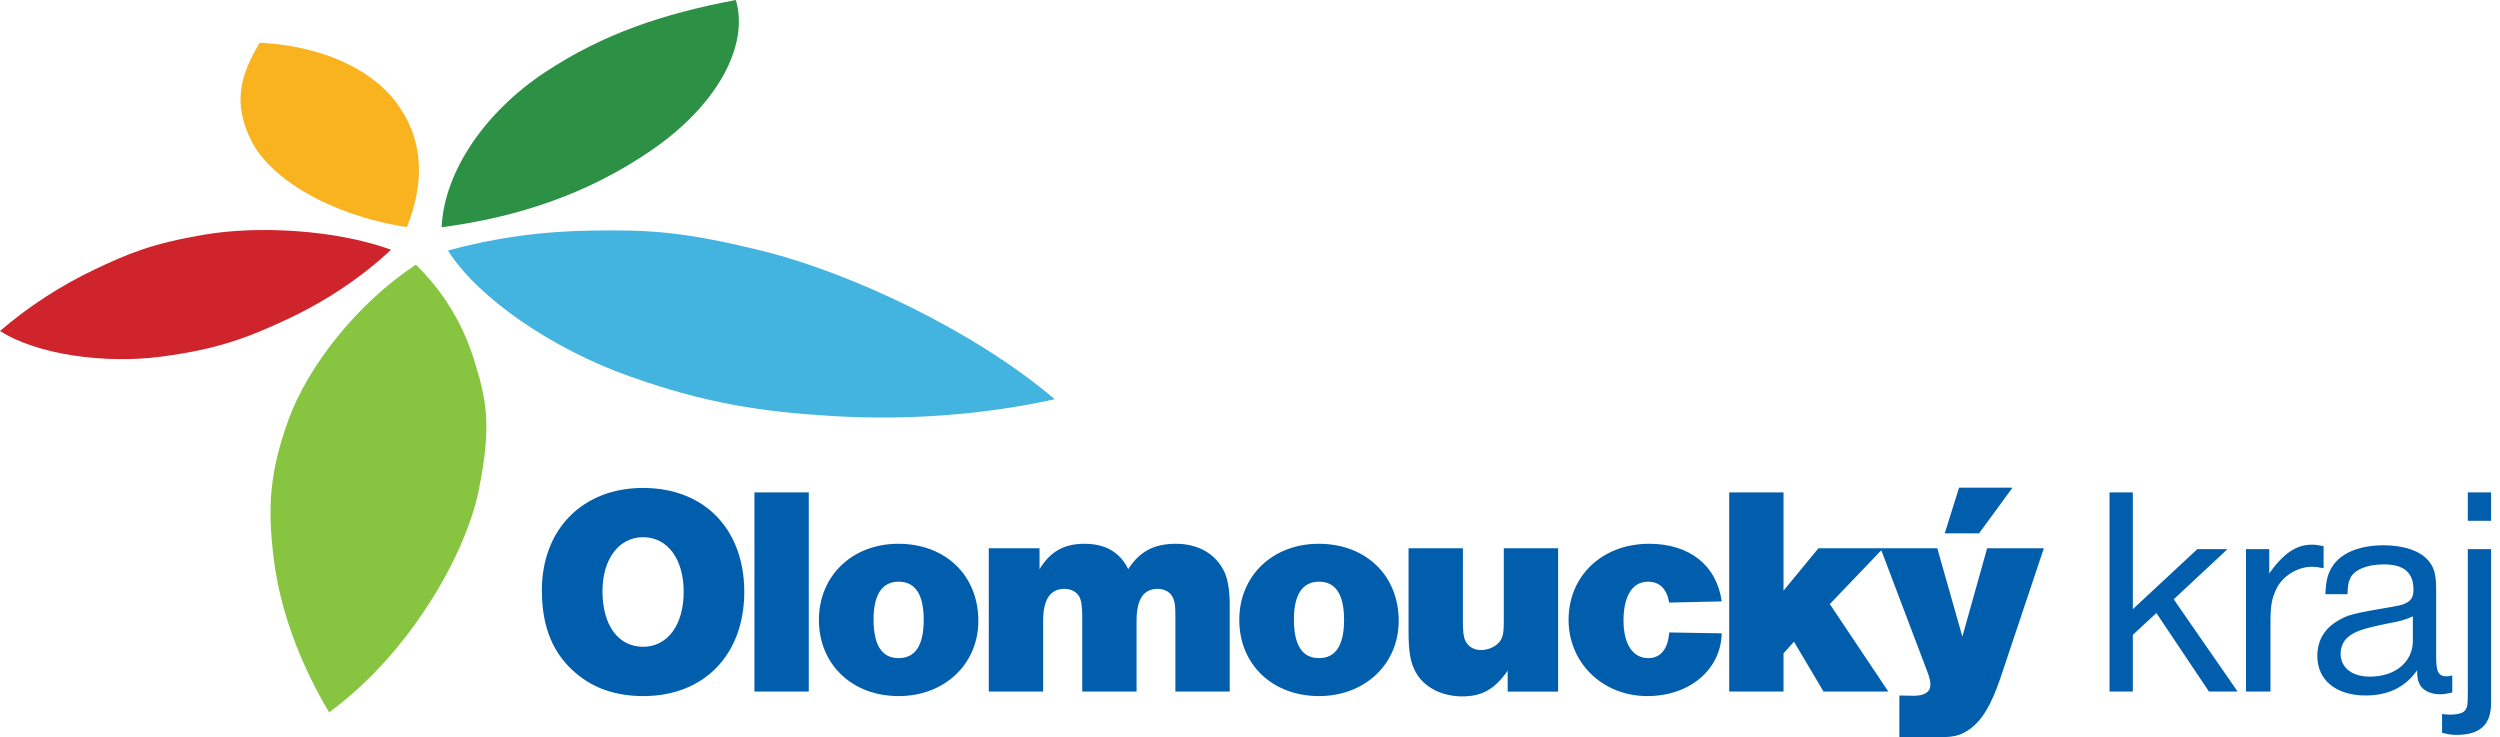 <svg width="217" height="64" viewBox="0 0 217 64" fill="none" xmlns="http://www.w3.org/2000/svg">
<path d="M216.226 42.742H214.205V45.204H216.226V42.742ZM216.226 47.666H214.205V60.031C214.205 61.146 214.179 61.301 214.024 61.586C213.868 61.872 213.423 62.027 212.697 62.027C212.49 62.027 212.335 62.027 211.972 61.975V63.608C212.49 63.737 212.801 63.789 213.216 63.789C215.268 63.789 216.226 62.908 216.226 61.016V47.666ZM209.437 55.622C209.437 57.462 207.908 58.731 205.705 58.731C204.151 58.731 203.166 57.954 203.166 56.736C203.166 56.191 203.399 55.648 203.762 55.337C204.358 54.818 205.083 54.559 207.13 54.145C208.4 53.911 208.763 53.807 209.437 53.496V55.622ZM212.857 58.627C212.624 58.679 212.521 58.706 212.391 58.706C211.665 58.706 211.458 58.343 211.458 56.995V51.164C211.458 49.947 211.303 49.298 210.836 48.728C210.162 47.847 208.685 47.329 206.897 47.329C204.876 47.329 203.295 47.951 202.518 49.065C202.051 49.739 201.896 50.361 201.844 51.579H203.762C203.788 50.853 203.84 50.542 203.995 50.206C204.332 49.454 205.472 48.987 206.897 48.987C208.659 48.987 209.489 49.687 209.489 51.19C209.489 52.071 209.074 52.434 207.804 52.642C204.151 53.263 203.762 53.367 202.881 53.911C201.74 54.585 201.145 55.622 201.145 56.943C201.145 59.042 202.777 60.368 205.342 60.368C207.312 60.368 208.789 59.638 209.8 58.187C209.825 58.861 209.877 59.068 209.981 59.301C210.188 59.871 210.94 60.265 211.769 60.265C212.132 60.265 212.391 60.213 212.857 60.109V58.627ZM196.972 47.666H194.951V60.027H197.076V54.196C197.076 52.538 197.179 51.968 197.594 51.112C198.112 49.998 199.434 49.195 200.678 49.195C200.989 49.195 201.196 49.221 201.689 49.325V47.407C201.17 47.303 200.963 47.277 200.678 47.277C199.33 47.277 198.242 48.003 196.972 49.765V47.666ZM185.129 42.742H183.108V60.027H185.129V55.103L187.176 53.212L191.737 60.027H194.225L188.679 52.02L193.344 47.666H190.727L185.129 52.875V42.742ZM174.686 42.328H170.048L168.804 46.292H171.784L174.686 42.328ZM154.81 56.71L155.717 55.699L158.283 60.027H163.906L158.827 52.434L163.298 47.763L167.249 58.187C167.482 58.783 167.56 59.12 167.56 59.431C167.56 60.057 167.067 60.394 166.109 60.394C165.979 60.394 165.979 60.394 164.865 60.368V63.996H167.378C169.659 64.022 170.073 63.919 171.084 63.219C172.095 62.416 172.82 61.198 173.598 58.965L177.407 47.588H172.484L170.333 55.259L168.156 47.588H157.842L154.81 51.268V42.742H150.094V60.027H154.81V56.71ZM144.885 54.896C144.782 56.347 144.134 57.125 143.071 57.125C141.724 57.125 140.92 55.907 140.92 53.859C140.92 51.734 141.698 50.49 143.045 50.49C144.056 50.49 144.678 51.112 144.885 52.304L149.446 52.201C149.005 49.065 146.647 47.2 143.149 47.2C139.081 47.2 136.152 49.972 136.152 53.807C136.152 57.539 139.106 60.42 142.993 60.42C146.647 60.42 149.368 58.135 149.446 54.974L144.885 54.896ZM135.245 47.588H130.529V53.963C130.529 54.948 130.451 55.337 130.166 55.699C129.803 56.14 129.181 56.425 128.559 56.425C127.912 56.425 127.419 56.114 127.186 55.596C127.03 55.285 126.979 54.767 126.979 53.963V47.588H122.262V54.818C122.262 56.684 122.444 57.643 122.988 58.524C123.739 59.716 125.217 60.446 126.927 60.446C128.637 60.446 129.751 59.82 130.866 58.213V60.031H135.245V47.588ZM114.488 50.49C115.939 50.49 116.665 51.605 116.665 53.807C116.665 56.01 115.939 57.125 114.488 57.125C113.037 57.125 112.311 56.01 112.311 53.756C112.311 51.605 113.063 50.49 114.488 50.49ZM114.462 47.2C110.472 47.2 107.569 49.972 107.569 53.807C107.569 57.669 110.445 60.42 114.488 60.42C118.479 60.42 121.407 57.643 121.407 53.886C121.407 49.947 118.557 47.2 114.462 47.2ZM90.233 47.588H85.827V60.027H90.544V53.886C90.544 52.045 91.166 51.112 92.383 51.112C93.057 51.112 93.601 51.45 93.783 52.02C93.886 52.304 93.938 52.849 93.938 53.574V60.027H98.654V53.886C98.654 52.02 99.251 51.112 100.495 51.112C101.142 51.112 101.687 51.45 101.868 52.02C101.998 52.331 102.023 52.719 102.023 53.574V60.027H106.739V52.46C106.739 51.268 106.584 50.361 106.299 49.687C105.574 48.106 104.044 47.2 102.075 47.2C100.157 47.2 98.914 47.873 97.929 49.402C97.203 47.925 95.959 47.2 94.12 47.2C92.358 47.2 91.166 47.873 90.233 49.402V47.588ZM78.001 50.49C79.452 50.49 80.178 51.605 80.178 53.807C80.178 56.01 79.452 57.125 78.001 57.125C76.55 57.125 75.824 56.01 75.824 53.756C75.824 51.605 76.576 50.49 78.001 50.49ZM77.975 47.2C73.985 47.2 71.082 49.972 71.082 53.807C71.082 57.669 73.959 60.42 78.001 60.42C81.992 60.42 84.92 57.643 84.92 53.886C84.92 49.947 82.07 47.2 77.975 47.2ZM70.201 42.742H65.485V60.027H70.201V42.742ZM55.819 46.629C57.944 46.629 59.343 48.521 59.343 51.371C59.343 54.248 57.944 56.14 55.819 56.14C53.668 56.14 52.295 54.274 52.295 51.32C52.295 48.521 53.72 46.629 55.819 46.629ZM55.819 42.353C50.584 42.353 47.034 45.929 47.034 51.242C47.034 54.456 48.019 56.813 50.066 58.498C51.621 59.794 53.539 60.42 55.845 60.42C61.131 60.42 64.603 56.813 64.603 51.371C64.603 45.929 61.131 42.353 55.819 42.353Z" fill="#015EAD"/>
<path fill-rule="evenodd" clip-rule="evenodd" d="M36.094 22.979C31.063 26.275 26.736 31.753 25.035 36.449C23.333 41.145 23.251 44.192 23.733 48.288C24.251 52.699 25.884 57.317 28.567 61.829C35.314 56.921 40.338 48.45 41.544 42.596C42.75 36.742 42.171 34.477 41.097 31.079C40.094 27.909 38.364 25.179 36.094 22.979Z" fill="#87C540"/>
<path fill-rule="evenodd" clip-rule="evenodd" d="M38.883 21.748C41.501 25.896 47.977 30.297 54.621 32.656C61.266 35.014 66.035 35.736 72.249 36.111C78.818 36.507 85.447 35.998 91.552 34.655C84.457 28.604 73.608 23.632 66.346 21.823C59.083 20.013 56.126 19.958 51.465 20.012C47.017 20.064 42.773 20.669 38.883 21.748Z" fill="#42B4DF"/>
<path fill-rule="evenodd" clip-rule="evenodd" d="M38.33 19.727C44.838 18.858 50.888 16.925 56.563 13.031C62.237 9.137 65.045 3.971 63.873 -4.24707e-07C57.559 1.196 52.373 2.918 47.292 6.281C42.211 9.644 38.57 14.784 38.33 19.727Z" fill="#2C9144"/>
<path fill-rule="evenodd" clip-rule="evenodd" d="M35.321 19.709C36.92 15.692 36.743 12.026 34.396 8.896C32.05 5.766 27.519 3.945 22.544 3.711C20.865 6.476 20.175 8.939 21.81 12.21C23.446 15.481 28.613 18.684 35.321 19.709Z" fill="#F9B31F"/>
<path fill-rule="evenodd" clip-rule="evenodd" d="M33.943 21.674C29.046 19.902 22.301 19.591 17.754 20.363C13.206 21.135 11.142 21.999 8.178 23.409C5.231 24.812 2.462 26.614 0 28.727C3.203 30.786 9.093 31.596 13.95 30.963C18.806 30.329 21.497 29.325 24.942 27.706C28.409 26.077 31.482 23.992 33.943 21.674Z" fill="#CF242B"/>
</svg>
